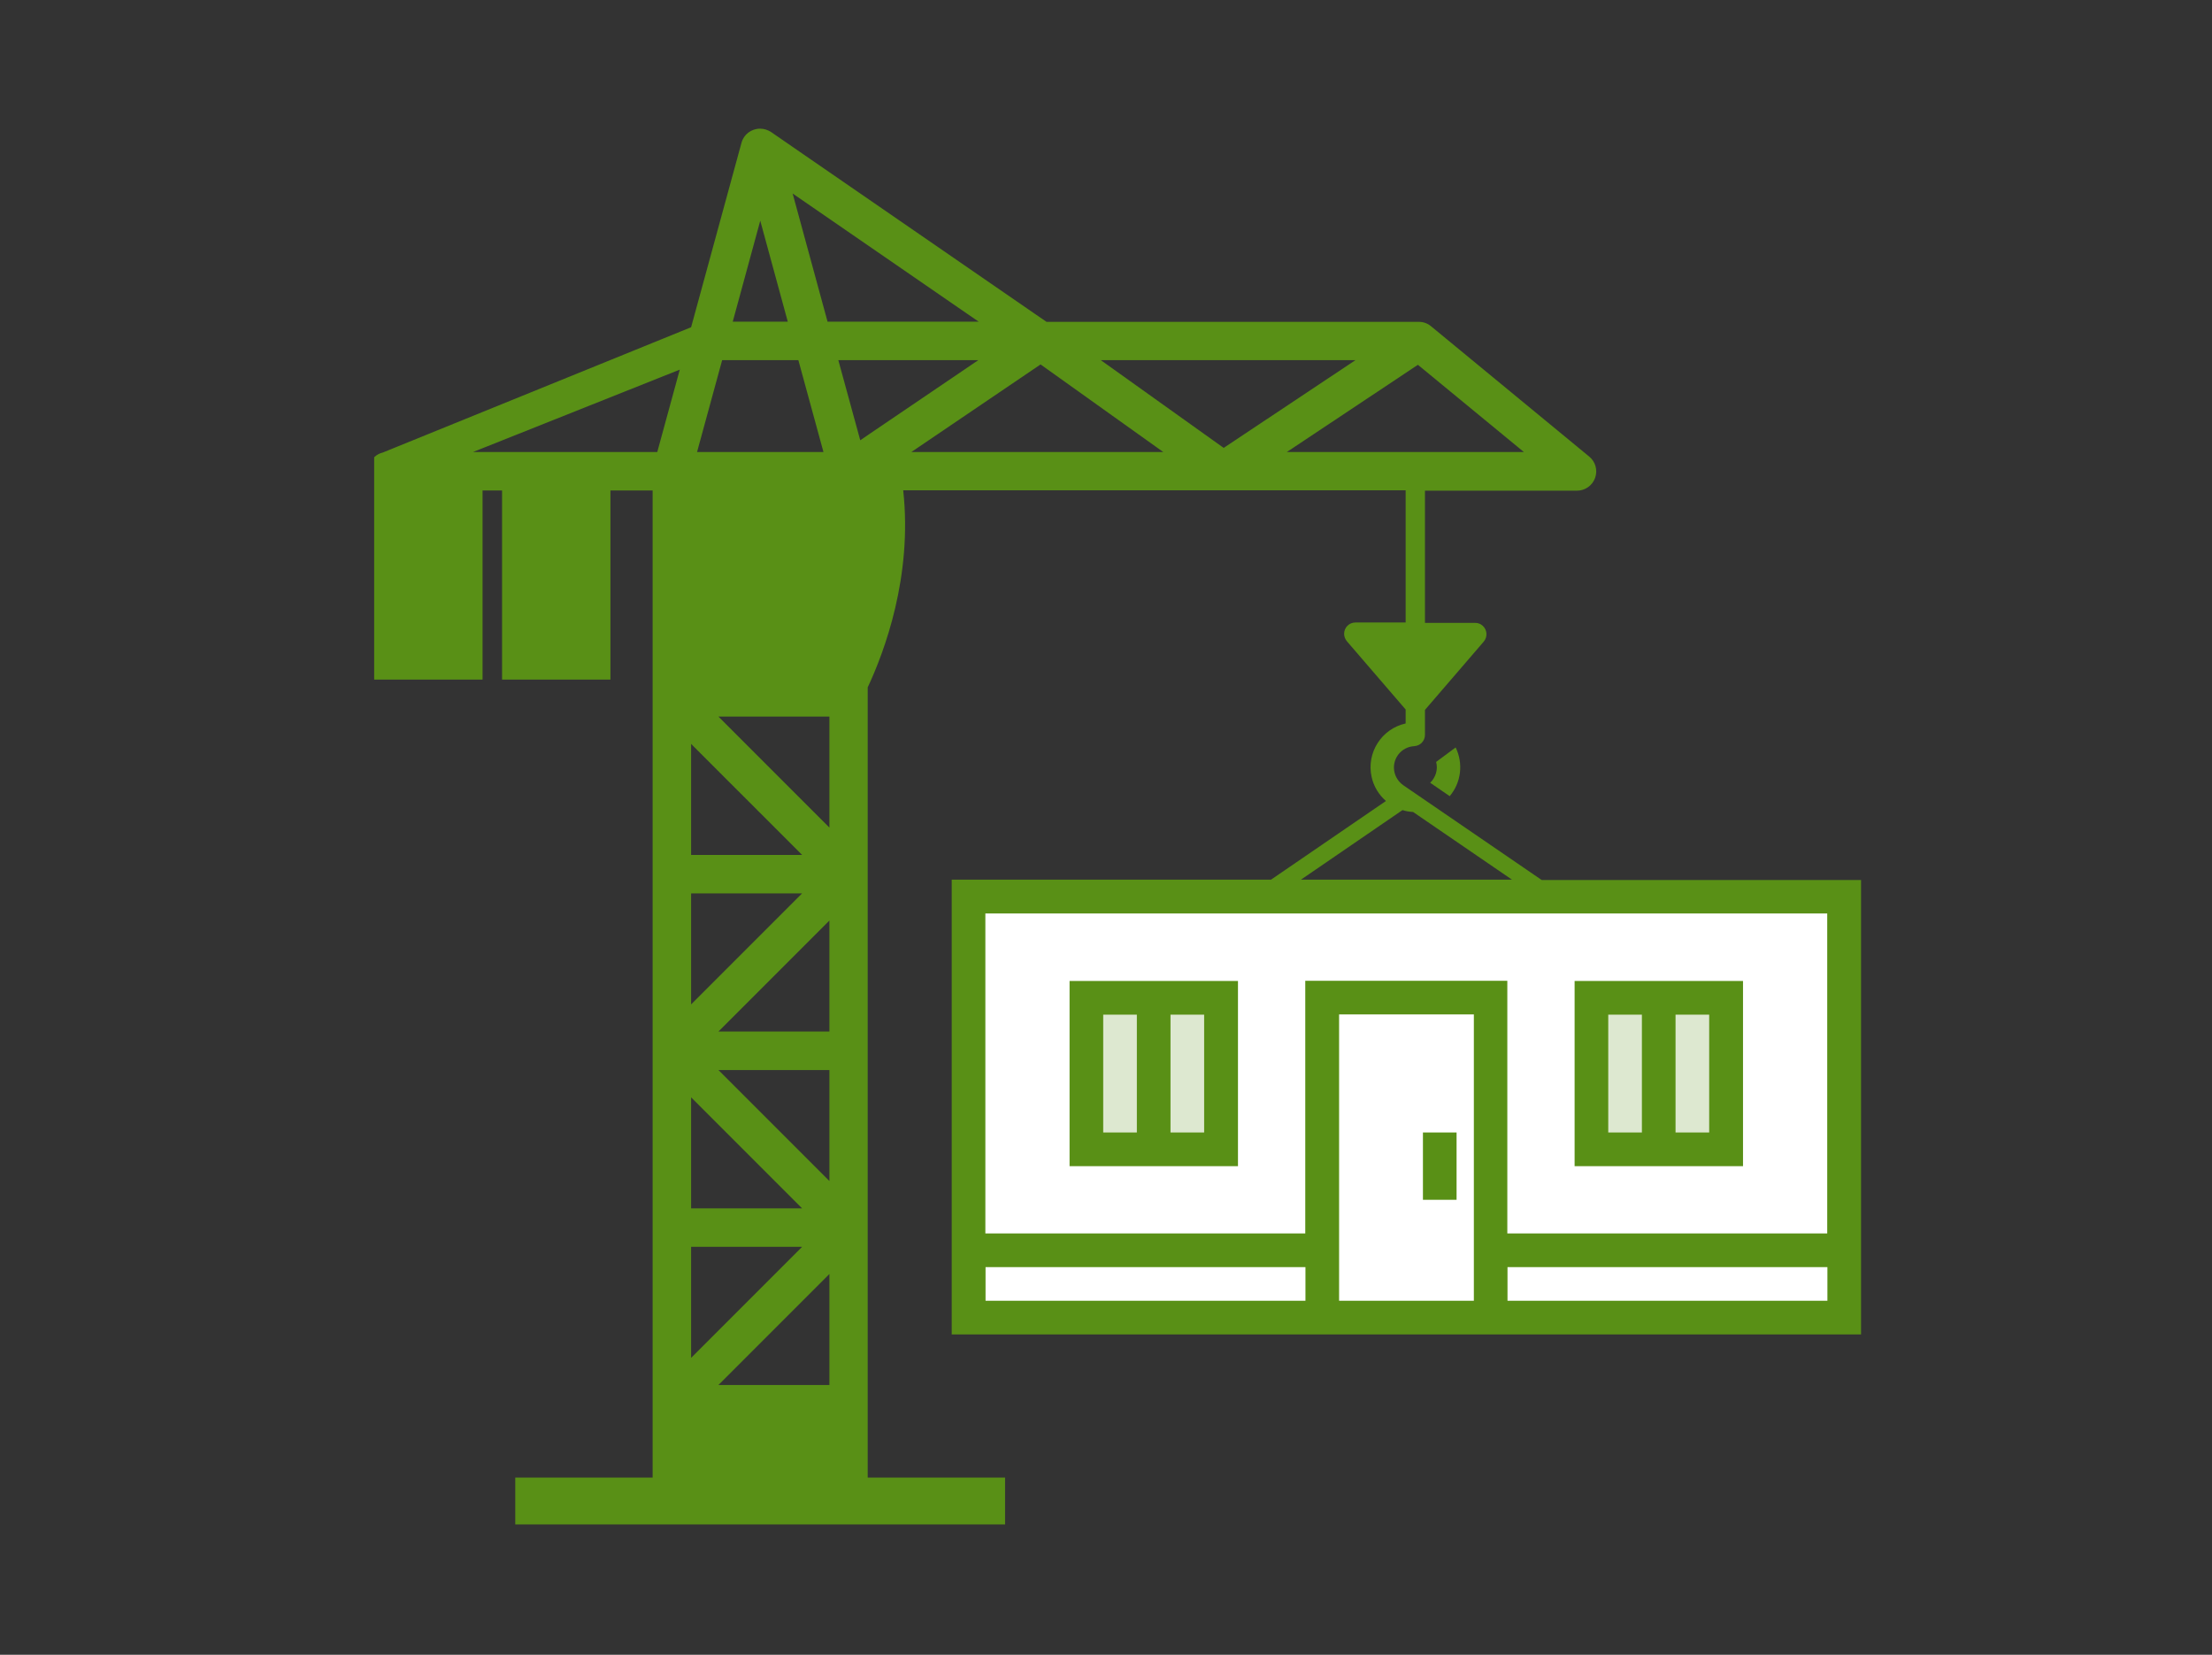 <?xml version="1.0" encoding="UTF-8"?><svg xmlns="http://www.w3.org/2000/svg" viewBox="0 0 119 89"><rect x="0" y="0" width="119" height="89" fill="#333333" stroke="none"/><defs><style>.c{fill:#fff;}.d,.e{fill:#599016;}.e{opacity:.2;}.f{opacity:0;}</style></defs><g id="a" class="f"><g class="f"><path class="c" d="M118.94,.06V88.94H.06V.06H118.94m.06-.06H0V89H119V0h0Z"/></g></g><g id="b"><g><rect class="c" x="52.11" y="48.4" width="47.11" height="22.66"/><rect class="e" x="58.24" y="53.46" width="7.47" height="8.43"/><rect class="e" x="85.51" y="53.46" width="7.47" height="8.43"/><path class="d" d="M76.94,42.1c.3-.29,.43-.72,.32-1.12l1.05-.78c.42,.86,.3,1.89-.32,2.62l-1.05-.72Zm23.18,5.21v24.46H51.2v-24.46h17.18l6.18-4.23c-.39-.34-.66-.79-.77-1.29-.29-1.3,.53-2.59,1.83-2.88v-.75l-3.16-3.67c-.09-.11-.15-.25-.15-.4,0-.34,.27-.61,.61-.61h2.7v-7.11h-27.03c.51,4.64-1.02,8.7-1.91,10.6v42.5h7.39v2.52H27.72v-2.52h7.39V26.38h-2.27v10.17h-5.83v-10.17h-1.05v10.17h-5.83v-11.96h0c.13-.12,.28-.21,.46-.25l16.59-6.74,2.71-9.92c.12-.45,.53-.76,1-.76,.22,0,.42,.07,.59,.18h0l14.18,9.77,.64,.44h20.03c.24,0,.47,.08,.66,.24l8.51,7.01c.34,.28,.46,.74,.31,1.15-.15,.41-.54,.68-.97,.68h-8.18v7.11h2.7c.15,0,.29,.05,.4,.15,.25,.22,.28,.6,.06,.86l-3.16,3.67v1.34c0,.34-.27,.61-.61,.61h.09c-.64,0-1.15,.52-1.15,1.15,0,.38,.19,.73,.5,.95l7.45,5.1h17.18ZM42.64,10.4l1.88,6.9h8.13l-.64-.44-9.38-6.46Zm-3.23,6.9h2.97l-1.48-5.43-1.48,5.43Zm-1.91,7.01h6.8l-1.35-4.94h-4.1l-1.35,4.94Zm-.32,21.67h5.97l-5.97-5.97v5.97Zm0,8.04l5.97-5.97h-5.97v5.97Zm0,10.97h5.97l-5.97-5.97v5.97Zm-.61-45.11l-11.12,4.43h9.91l1.21-4.43Zm.61,53.15l5.97-5.97h-5.97v5.97Zm7.44-4.51l-5.97,5.97h5.97v-5.97Zm0-10.97h-5.97l5.97,5.97v-5.97Zm0-8.04l-5.97,5.97h5.97v-5.97Zm0-10.97h-5.97l5.97,5.97v-5.97Zm8-19.17h-7.52l1.18,4.31,.48-.33,5.87-3.98Zm9.96,4.94l-6.6-4.71-6.95,4.71h13.55Zm3.25-.22l7.09-4.72h-13.7l6.5,4.64,.1,.07Zm14.24,.22h1.91l-5.7-4.69-7.05,4.69h10.84Zm-10.08,23h11.35l-5.32-3.64c-.19-.01-.38-.04-.57-.1l-5.46,3.74Zm.24,20.84h-17.21v1.81h17.21v-1.81Zm9.06-13.59h-7.25v15.4h7.25v-15.4Zm19.02,13.59h-17.21v1.81h17.21v-1.81Zm0-19.02H53.01v17.21h17.21v-13.59h10.87v13.59h17.21v-17.21Zm-31.71,13.59h-9.06v-9.96h9.06v9.96Zm-5.44-8.15h-1.81v6.34h1.81v-6.34Zm3.62,0h-1.81v6.34h1.81v-6.34Zm28.99,8.15h-9.06v-9.96h9.06v9.96Zm-5.44-8.15h-1.81v6.34h1.81v-6.34Zm3.62,0h-1.81v6.34h1.81v-6.34Zm-13.59,6.34h-1.81v3.62h1.81v-3.62Z"/></g></g></svg>

